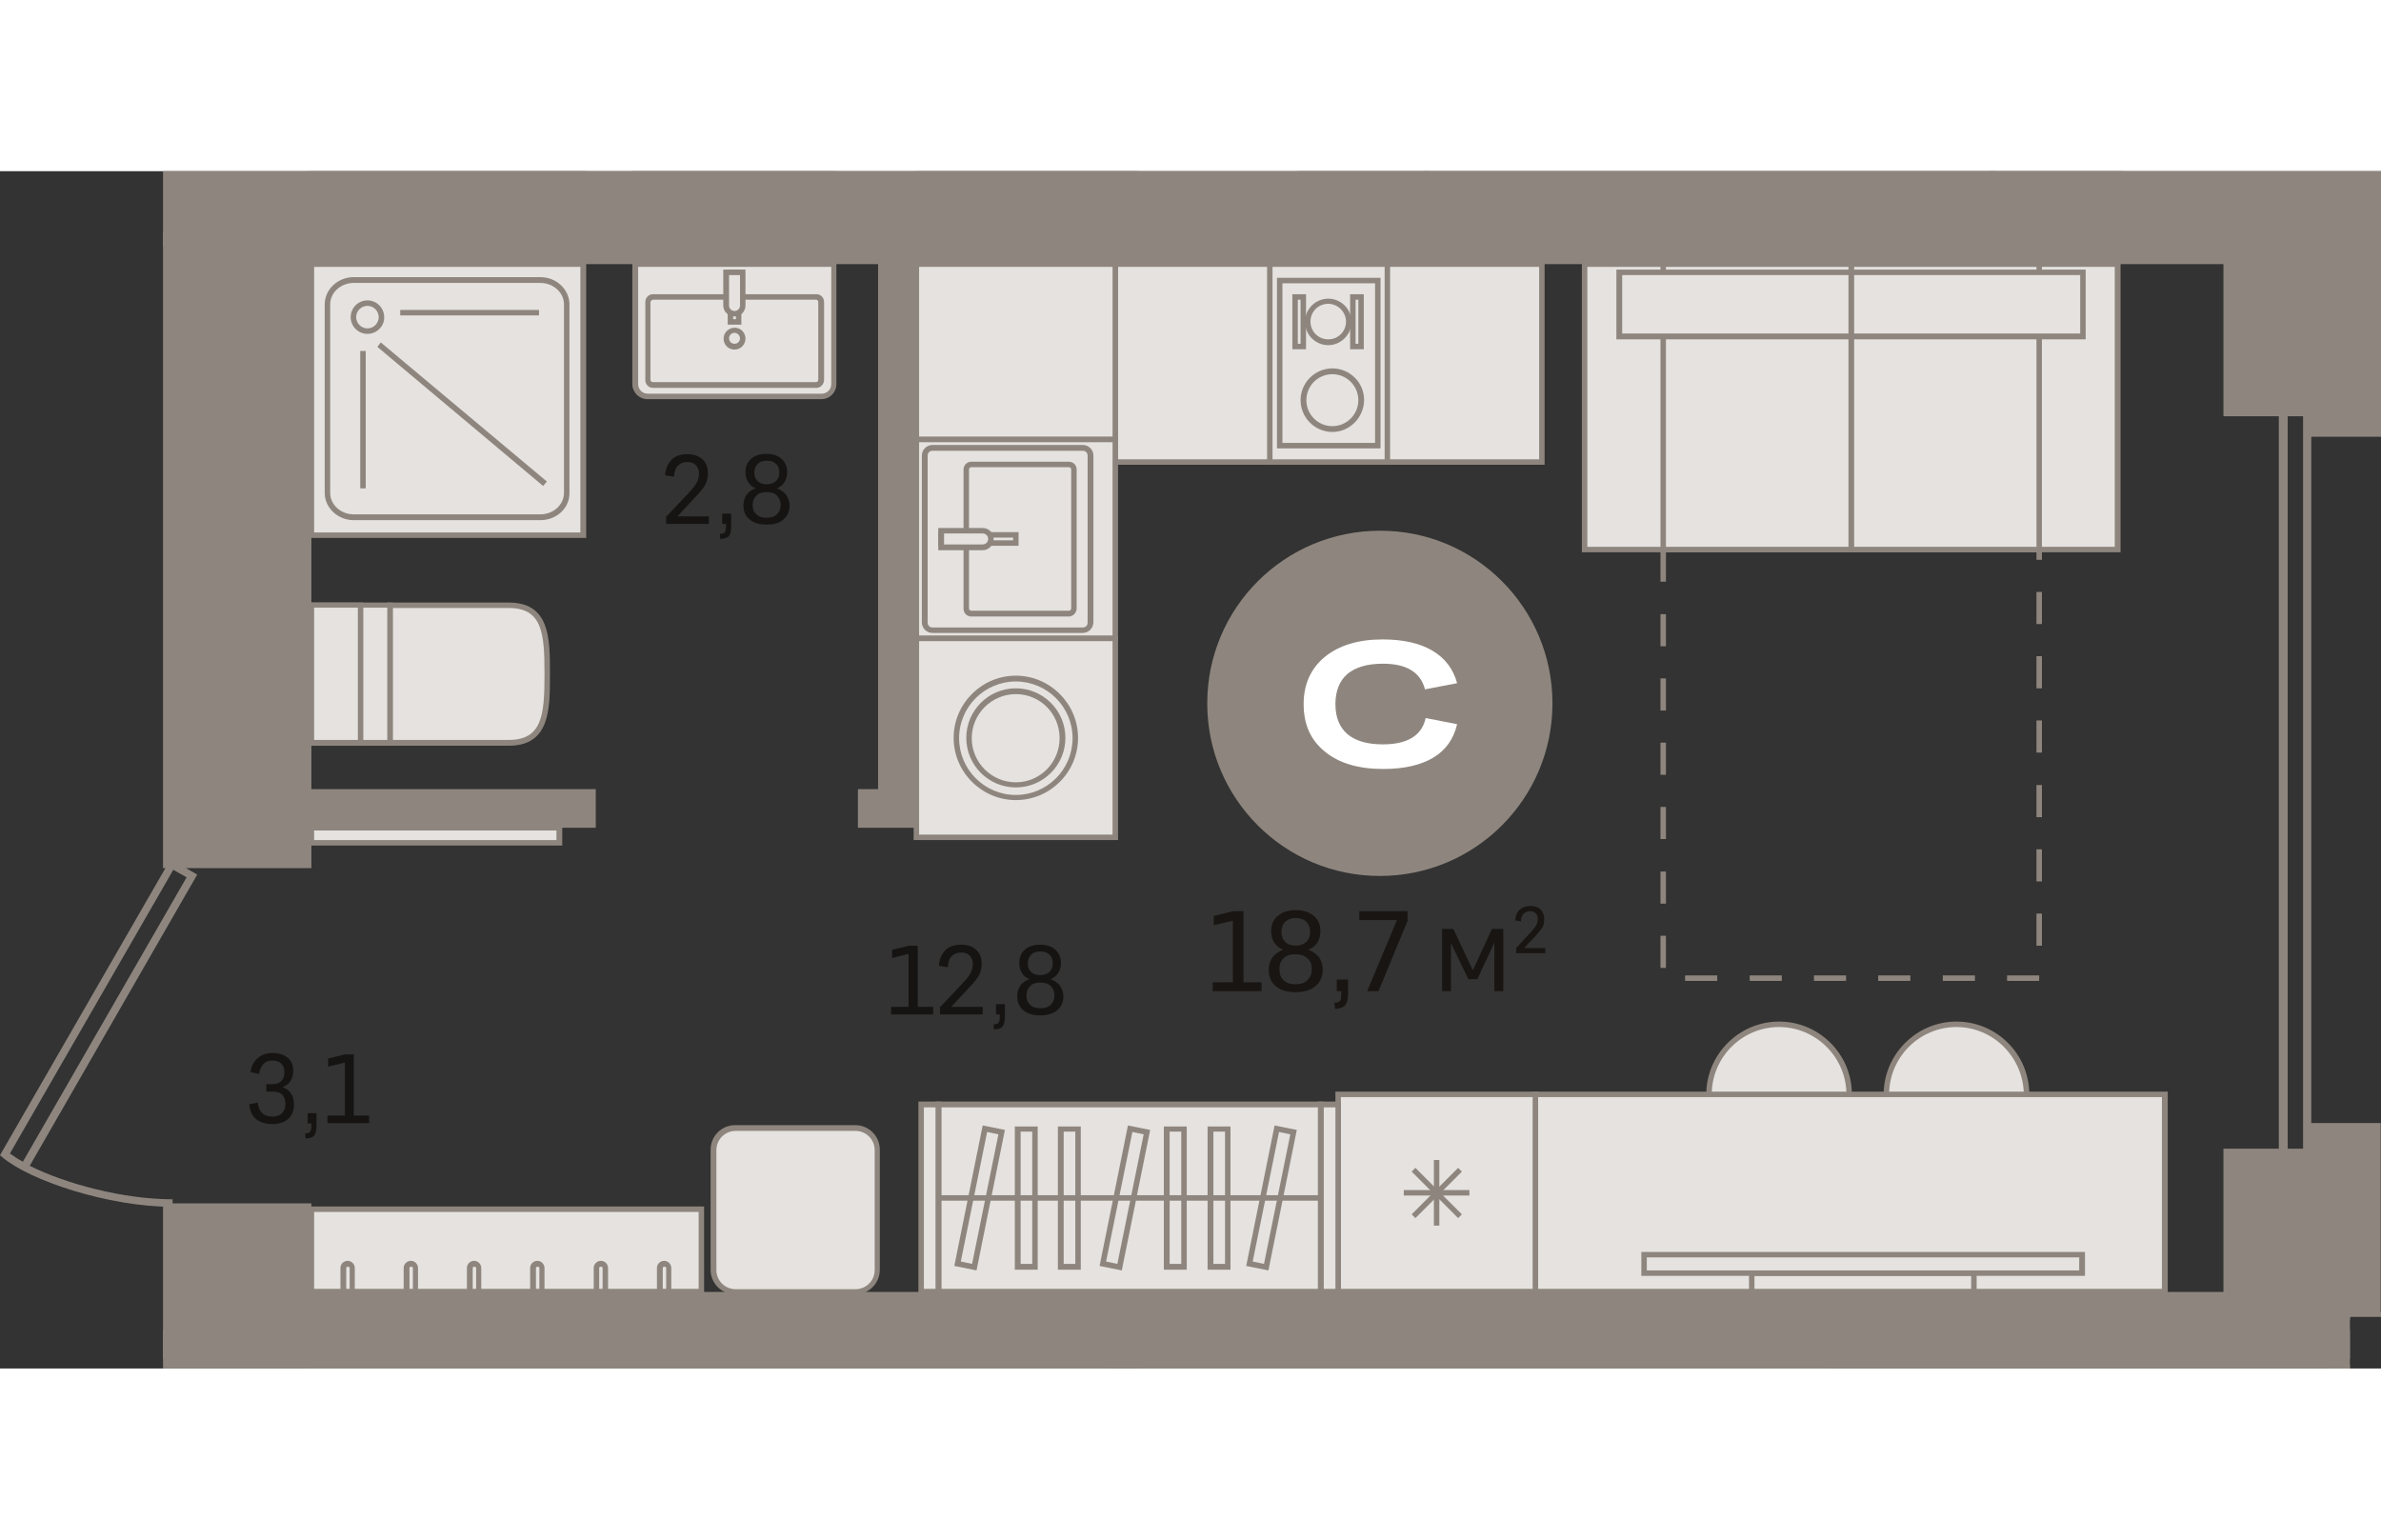 <?xml version="1.0" encoding="utf-8"?>
<!-- Generator: Adobe Illustrator 24.1.2, SVG Export Plug-In . SVG Version: 6.00 Build 0)  -->
<svg version="1.1" id="Слой_1" xmlns="http://www.w3.org/2000/svg" xmlns:xlink="http://www.w3.org/1999/xlink" x="0px" y="0px"
	 viewBox="0 0 696.6 350.3" style="enable-background:new 0 0 696.6 350.3;" xml:space="preserve" width="883" height="571">
<rect x="0" y="0" width="696.6" height="350.3" fill="#333333" stroke="none"/>
<g>
	<rect x="90.3" y="349.5" style="fill-rule:evenodd;clip-rule:evenodd;fill:#8E867E;" width="157.7" height="0.8"/>
	<path style="fill-rule:evenodd;clip-rule:evenodd;fill:#E5E2DF;" d="M520.5,290.6c-11.3,0-20.5-9.2-20.5-20.5
		c0-11.3,9.2-20.5,20.5-20.5c11.3,0,20.5,9.2,20.5,20.5C541,281.4,531.8,290.6,520.5,290.6z"/>
	<path style="fill-rule:evenodd;clip-rule:evenodd;fill:#8E867E;" d="M520.5,250.4c-10.8,0-19.7,8.8-19.7,19.7
		c0,10.8,8.8,19.7,19.7,19.7c10.8,0,19.7-8.8,19.7-19.7C540.2,259.3,531.3,250.4,520.5,250.4L520.5,250.4z M520.5,291.4
		c-11.7,0-21.3-9.6-21.3-21.3c0-11.7,9.6-21.3,21.3-21.3c11.7,0,21.3,9.5,21.3,21.3C541.8,281.8,532.2,291.4,520.5,291.4z"/>
	<path style="fill-rule:evenodd;clip-rule:evenodd;fill:#E5E2DF;" d="M572.3,290.6c-11.3,0-20.5-9.2-20.5-20.5
		c0-11.3,9.2-20.5,20.5-20.5c11.3,0,20.5,9.2,20.5,20.5C592.8,281.4,583.7,290.6,572.3,290.6z"/>
	<path style="fill-rule:evenodd;clip-rule:evenodd;fill:#8E867E;" d="M572.4,250.4c-10.8,0-19.7,8.8-19.7,19.7
		c0,10.8,8.8,19.7,19.7,19.7c10.8,0,19.7-8.8,19.7-19.7C592,259.3,583.2,250.4,572.4,250.4L572.4,250.4z M572.4,291.4
		c-11.7,0-21.3-9.6-21.3-21.3c0-11.7,9.6-21.3,21.3-21.3c11.7,0,21.3,9.5,21.3,21.3C593.6,281.8,584.1,291.4,572.4,291.4z"/>
	<rect x="449.2" y="270.1" style="fill-rule:evenodd;clip-rule:evenodd;fill:#E5E2DF;" width="184.1" height="57.7"/>
	<path style="fill-rule:evenodd;clip-rule:evenodd;fill:#8E867E;" d="M450,327h182.5v-56.1H450V327L450,327z M634.1,328.6H448.4
		v-59.3h185.8V328.6z"/>
	<rect x="512.5" y="322.4" style="fill-rule:evenodd;clip-rule:evenodd;fill:#E5E2DF;" width="65" height="5.4"/>
	<path style="fill-rule:evenodd;clip-rule:evenodd;fill:#8E867E;" d="M513.3,327h63.4v-3.8h-63.4V327L513.3,327z M578.3,328.6h-66.6
		v-7h66.6V328.6z"/>
	<rect x="481" y="317" style="fill-rule:evenodd;clip-rule:evenodd;fill:#E5E2DF;" width="128.1" height="5.4"/>
	<path style="fill-rule:evenodd;clip-rule:evenodd;fill:#8E867E;" d="M481.8,321.6h126.5v-3.8H481.8V321.6L481.8,321.6z
		 M609.9,323.2H480.2v-7h129.8V323.2z"/>
	<rect x="417.5" style="fill-rule:evenodd;clip-rule:evenodd;fill:#E5E2DF;" width="165.7" height="0"/>
	<rect x="416.7" style="fill-rule:evenodd;clip-rule:evenodd;fill:#8E867E;" width="167.3" height="0.8"/>
	<rect x="583.2" style="fill-rule:evenodd;clip-rule:evenodd;fill:#E5E2DF;" width="37.2" height="0"/>
	<rect x="582.3" y="0" style="fill-rule:evenodd;clip-rule:evenodd;fill:#8E867E;" width="38.8" height="0.8"/>
	<rect x="380.3" style="fill-rule:evenodd;clip-rule:evenodd;fill:#E5E2DF;" width="37.2" height="0"/>
	<rect x="379.5" y="0" style="fill-rule:evenodd;clip-rule:evenodd;fill:#8E867E;" width="38.8" height="0.8"/>
	<rect x="333.6" y="349.5" style="fill-rule:evenodd;clip-rule:evenodd;fill:#8E867E;" width="201.2" height="0.8"/>
	<path style="fill-rule:evenodd;clip-rule:evenodd;fill:#E5E2DF;" d="M250.2,280h-35.1c-3.5,0-6.4,2.9-6.4,6.4v35.1
		c0,3.5,2.9,6.4,6.4,6.4h35.1c3.5,0,6.4-2.9,6.4-6.4v-35.1C256.6,282.8,253.7,280,250.2,280z"/>
	<path style="fill-rule:evenodd;clip-rule:evenodd;fill:#8E867E;" d="M215.2,280.8c-3.1,0-5.6,2.5-5.6,5.6v35.1
		c0,3.1,2.5,5.6,5.6,5.6h35.1c3.1,0,5.6-2.5,5.6-5.6v-35.1c0-3.1-2.5-5.6-5.6-5.6H215.2L215.2,280.8z M250.2,328.6h-35.1
		c-4,0-7.2-3.2-7.2-7.2v-35.1c0-4,3.2-7.2,7.2-7.2h35.1c4,0,7.2,3.2,7.2,7.2v35.1C257.4,325.4,254.2,328.6,250.2,328.6z"/>
	<rect x="326.3" y="27.2" style="fill-rule:evenodd;clip-rule:evenodd;fill:#E5E2DF;" width="124.8" height="57.9"/>
	<path style="fill-rule:evenodd;clip-rule:evenodd;fill:#8E867E;" d="M327.1,84.3h123.2V28H327.1V84.3L327.1,84.3z M451.9,85.9
		H325.5V26.4h126.4V85.9z"/>
	<rect x="91.1" y="192.1" style="fill-rule:evenodd;clip-rule:evenodd;fill:#E5E2DF;" width="72.5" height="4.4"/>
	<path style="fill-rule:evenodd;clip-rule:evenodd;fill:#8E867E;" d="M91.9,195.7h70.9v-2.8H91.9V195.7L91.9,195.7z M164.4,197.3
		H90.3v-6h74.2V197.3z"/>
	<rect x="371.5" y="27.2" style="fill-rule:evenodd;clip-rule:evenodd;fill:#E5E2DF;" width="34.4" height="57.9"/>
	<path style="fill-rule:evenodd;clip-rule:evenodd;fill:#8E867E;" d="M372.3,84.3h32.8V28h-32.8V84.3L372.3,84.3z M406.7,85.9h-36
		V26.4h36V85.9z"/>
	<rect x="374.4" y="32" style="fill-rule:evenodd;clip-rule:evenodd;fill:#E5E2DF;" width="28.7" height="48.3"/>
	<path style="fill-rule:evenodd;clip-rule:evenodd;fill:#8E867E;" d="M375.2,79.5h27.1V32.8h-27.1V79.5L375.2,79.5z M403.9,81.1
		h-30.3V31.2h30.3V81.1z"/>
	<path style="fill-rule:evenodd;clip-rule:evenodd;fill:#E5E2DF;" d="M398.2,67c0-4.7-3.8-8.4-8.4-8.4c-4.7,0-8.5,3.8-8.5,8.4
		c0,4.7,3.8,8.5,8.5,8.5C394.4,75.4,398.2,71.7,398.2,67z"/>
	<path style="fill-rule:evenodd;clip-rule:evenodd;fill:#8E867E;" d="M389.8,59.4c-4.2,0-7.6,3.4-7.6,7.6c0,4.2,3.4,7.6,7.6,7.6
		c4.2,0,7.6-3.4,7.6-7.6C397.4,62.8,394,59.4,389.8,59.4L389.8,59.4z M389.8,76.3c-5.1,0-9.3-4.2-9.3-9.3c0-5.1,4.2-9.3,9.3-9.3
		c5.1,0,9.3,4.1,9.3,9.3C399,72.1,394.9,76.3,389.8,76.3z"/>
	<path style="fill-rule:evenodd;clip-rule:evenodd;fill:#E5E2DF;" d="M394.6,44.1c0-3.3-2.7-6-6-6c-3.3,0-6,2.7-6,6c0,3.3,2.7,6,6,6
		C391.9,50.1,394.6,47.4,394.6,44.1z"/>
	<path style="fill-rule:evenodd;clip-rule:evenodd;fill:#8E867E;" d="M388.6,38.8c-2.9,0-5.2,2.3-5.2,5.2c0,2.9,2.3,5.2,5.2,5.2
		c2.9,0,5.2-2.3,5.2-5.2C393.8,41.2,391.4,38.8,388.6,38.8L388.6,38.8z M388.6,50.9c-3.8,0-6.8-3.1-6.8-6.8c0-3.8,3.1-6.8,6.8-6.8
		c3.8,0,6.8,3.1,6.8,6.8C395.4,47.8,392.3,50.9,388.6,50.9z"/>
	<rect x="378.9" y="36.8" style="fill-rule:evenodd;clip-rule:evenodd;fill:#E5E2DF;" width="2.4" height="14.5"/>
	<path style="fill-rule:evenodd;clip-rule:evenodd;fill:#8E867E;" d="M379.7,50.5h0.8V37.6h-0.8V50.5L379.7,50.5z M382.1,52.1h-4V36
		h4V52.1z"/>
	<rect x="395.8" y="36.8" style="fill-rule:evenodd;clip-rule:evenodd;fill:#E5E2DF;" width="2.4" height="14.5"/>
	<path style="fill-rule:evenodd;clip-rule:evenodd;fill:#8E867E;" d="M396.6,50.5h0.8V37.6h-0.8V50.5L396.6,50.5z M399,52.1h-4V36h4
		V52.1z"/>
	<rect x="268.1" y="27.2" style="fill-rule:evenodd;clip-rule:evenodd;fill:#E5E2DF;" width="58.2" height="51.4"/>
	<path style="fill-rule:evenodd;clip-rule:evenodd;fill:#8E867E;" d="M268.9,77.7h56.6V28h-56.6V77.7L268.9,77.7z M327.1,79.3h-59.8
		v-53h59.8V79.3z"/>
	<rect x="268.1" y="78.5" style="fill-rule:evenodd;clip-rule:evenodd;fill:#E5E2DF;" width="58.2" height="58.2"/>
	<path style="fill-rule:evenodd;clip-rule:evenodd;fill:#8E867E;" d="M268.9,135.9h56.6V79.3h-56.6V135.9L268.9,135.9z M327.1,137.5
		h-59.8V77.7h59.8V137.5z"/>
	<path style="fill-rule:evenodd;clip-rule:evenodd;fill:#E5E2DF;" d="M319,132.1V83.2c0-1.2-1-2.2-2.2-2.2h-44c-1.2,0-2.2,1-2.2,2.2
		v48.9c0,1.2,1,2.2,2.2,2.2h44C318,134.3,319,133.3,319,132.1z"/>
	<path style="fill-rule:evenodd;clip-rule:evenodd;fill:#8E867E;" d="M272.8,81.8c-0.8,0-1.4,0.6-1.4,1.4v48.9
		c0,0.8,0.6,1.4,1.4,1.4h44c0.8,0,1.4-0.6,1.4-1.4V83.2c0-0.8-0.6-1.4-1.4-1.4H272.8L272.8,81.8z M316.8,135.1h-44
		c-1.7,0-3.1-1.4-3.1-3.1V83.2c0-1.7,1.4-3.1,3.1-3.1h44c1.7,0,3.1,1.4,3.1,3.1v48.9C319.8,133.7,318.5,135.1,316.8,135.1z"/>
	<path style="fill-rule:evenodd;clip-rule:evenodd;fill:#E5E2DF;" d="M282.6,127.9V87.3c0-0.8,0.7-1.5,1.5-1.5h28.5
		c0.8,0,1.5,0.7,1.5,1.5v40.6c0,0.8-0.7,1.5-1.5,1.5h-28.5C283.3,129.4,282.6,128.8,282.6,127.9z"/>
	<path style="fill-rule:evenodd;clip-rule:evenodd;fill:#8E867E;" d="M284.2,86.6c-0.4,0-0.7,0.3-0.7,0.7v40.6
		c0,0.4,0.3,0.7,0.7,0.7h28.5c0.4,0,0.7-0.3,0.7-0.7V87.3c0-0.4-0.3-0.7-0.7-0.7H284.2L284.2,86.6z M312.7,130.3h-28.5
		c-1.3,0-2.3-1-2.3-2.3V87.3c0-1.3,1-2.3,2.3-2.3h28.5c1.3,0,2.3,1,2.3,2.3v40.6C315,129.2,313.9,130.3,312.7,130.3z"/>
	<rect x="275.4" y="106.4" style="fill-rule:evenodd;clip-rule:evenodd;fill:#E5E2DF;" width="21.8" height="2.4"/>
	<path style="fill-rule:evenodd;clip-rule:evenodd;fill:#8E867E;" d="M276.2,108h20.2v-0.8h-20.2V108L276.2,108z M298,109.6h-23.5
		v-4H298V109.6z"/>
	<path style="fill-rule:evenodd;clip-rule:evenodd;fill:#E5E2DF;" d="M289.9,107.6L289.9,107.6c0-1.4-1.1-2.5-2.4-2.5h-12.2v4.8
		h12.2C288.8,110,289.9,109,289.9,107.6z"/>
	<path style="fill-rule:evenodd;clip-rule:evenodd;fill:#8E867E;" d="M276.2,109.2h11.3c0.9,0,1.6-0.7,1.6-1.6v0
		c0-0.9-0.7-1.6-1.6-1.6h-11.3V109.2L276.2,109.2z M287.5,110.9h-13v-6.5h13c1.8,0,3.2,1.4,3.2,3.2v0
		C290.7,109.4,289.3,110.9,287.5,110.9z"/>
	<rect x="391.5" y="270.1" style="fill-rule:evenodd;clip-rule:evenodd;fill:#E5E2DF;" width="57.7" height="57.7"/>
	<path style="fill-rule:evenodd;clip-rule:evenodd;fill:#8E867E;" d="M392.3,327h56.1v-56.1h-56.1V327L392.3,327z M450,328.6h-59.3
		v-59.3H450V328.6z"/>
	<rect x="410.7" y="298.1" style="fill-rule:evenodd;clip-rule:evenodd;fill:#8E867E;" width="19.2" height="1.6"/>
	<rect x="419.5" y="289.3" style="fill-rule:evenodd;clip-rule:evenodd;fill:#8E867E;" width="1.6" height="19.2"/>
	<polygon style="fill-rule:evenodd;clip-rule:evenodd;fill:#8E867E;" points="414.1,306.3 413,305.2 426.6,291.6 427.7,292.7 	"/>
	<polygon style="fill-rule:evenodd;clip-rule:evenodd;fill:#8E867E;" points="426.6,306.3 413,292.7 414.1,291.6 427.7,305.2 	"/>
	<rect x="541.6" y="27.2" style="fill-rule:evenodd;clip-rule:evenodd;fill:#E5E2DF;" width="78" height="83.6"/>
	<path style="fill-rule:evenodd;clip-rule:evenodd;fill:#8E867E;" d="M542.4,109.9h76.3V28h-76.3V109.9L542.4,109.9z M620.4,111.5
		h-79.6V26.4h79.6V111.5z"/>
	<rect x="463.6" y="27.2" style="fill-rule:evenodd;clip-rule:evenodd;fill:#E5E2DF;" width="78" height="83.6"/>
	<path style="fill-rule:evenodd;clip-rule:evenodd;fill:#8E867E;" d="M464.4,109.9h76.3V28h-76.3V109.9L464.4,109.9z M542.4,111.5
		h-79.6V26.4h79.6V111.5z"/>
	<rect x="541.6" y="27.2" style="fill-rule:evenodd;clip-rule:evenodd;fill:#E5E2DF;" width="55" height="83.6"/>
	<path style="fill-rule:evenodd;clip-rule:evenodd;fill:#8E867E;" d="M542.4,109.9h53.4V28h-53.4V109.9L542.4,109.9z M597.4,111.5
		h-56.6V26.4h56.6V111.5z"/>
	<rect x="486.6" y="27.2" style="fill-rule:evenodd;clip-rule:evenodd;fill:#E5E2DF;" width="55" height="83.6"/>
	<path style="fill-rule:evenodd;clip-rule:evenodd;fill:#8E867E;" d="M487.4,109.9h53.4V28h-53.4V109.9L487.4,109.9z M542.4,111.5
		h-56.6V26.4h56.6V111.5z"/>
	<rect x="541.6" y="29.6" style="fill-rule:evenodd;clip-rule:evenodd;fill:#E5E2DF;" width="67.8" height="18.8"/>
	<path style="fill-rule:evenodd;clip-rule:evenodd;fill:#8E867E;" d="M542.4,47.5h66.2V30.4h-66.2V47.5L542.4,47.5z M610.2,49.2
		h-69.5V28.8h69.5V49.2z"/>
	<rect x="473.7" y="29.6" style="fill-rule:evenodd;clip-rule:evenodd;fill:#E5E2DF;" width="67.8" height="18.8"/>
	<path style="fill-rule:evenodd;clip-rule:evenodd;fill:#8E867E;" d="M474.6,47.5h66.2V30.4h-66.2V47.5L474.6,47.5z M542.4,49.2
		h-69.5V28.8h69.5V49.2z"/>
	<path style="fill-rule:evenodd;clip-rule:evenodd;fill:#8E867E;" d="M597.4,113.7h-1.6v-2.9h1.6V113.7L597.4,113.7z M487.4,120.1
		h-1.6v-9.4h1.6V120.1L487.4,120.1z M597.4,132.5h-1.6v-9.4h1.6V132.5L597.4,132.5z M487.4,139h-1.6v-9.4h1.6V139L487.4,139z
		 M597.4,151.3h-1.6v-9.4h1.6V151.3L597.4,151.3z M487.4,157.8h-1.6v-9.4h1.6V157.8L487.4,157.8z M597.4,170.1h-1.6v-9.4h1.6V170.1
		L597.4,170.1z M487.4,176.6h-1.6v-9.4h1.6V176.6L487.4,176.6z M597.4,189h-1.6v-9.4h1.6V189L597.4,189z M487.4,195.4h-1.6V186h1.6
		V195.4L487.4,195.4z M597.4,207.8h-1.6v-9.4h1.6V207.8L597.4,207.8z M487.4,214.3h-1.6v-9.4h1.6V214.3L487.4,214.3z M597.4,226.6
		h-1.6v-9.4h1.6V226.6L597.4,226.6z M487.4,233.1h-1.6v-9.4h1.6V233.1L487.4,233.1z M502.5,236.9H493v-1.6h9.4V236.9L502.5,236.9z
		 M521.3,236.9h-9.4v-1.6h9.4V236.9L521.3,236.9z M540.1,236.9h-9.4v-1.6h9.4V236.9L540.1,236.9z M558.9,236.9h-9.4v-1.6h9.4V236.9
		L558.9,236.9z M577.8,236.9h-9.4v-1.6h9.4V236.9L577.8,236.9z M596.6,236.9h-9.4v-1.6h9.4V236.9z"/>
	<rect x="246.3" y="349.5" style="fill-rule:evenodd;clip-rule:evenodd;fill:#8E867E;" width="77.7" height="0.8"/>
	<rect x="91.1" y="27.2" style="fill-rule:evenodd;clip-rule:evenodd;fill:#E5E2DF;" width="79.5" height="79.4"/>
	<path style="fill-rule:evenodd;clip-rule:evenodd;fill:#8E867E;" d="M91.9,105.7h77.9V28H91.9V105.7L91.9,105.7z M171.4,107.3H90.3
		v-81h81.2V107.3z"/>
	<path style="fill-rule:evenodd;clip-rule:evenodd;fill:#E5E2DF;" d="M103.5,31.9h54.6c4.3,0,7.7,3.2,7.7,7.1v55.1
		c0,3.9-3.5,7.1-7.7,7.1h-54.6c-4.3,0-7.7-3.2-7.7-7.1V39C95.8,35.1,99.3,31.9,103.5,31.9z"/>
	<path style="fill-rule:evenodd;clip-rule:evenodd;fill:#8E867E;" d="M103.5,32.7c-3.8,0-6.9,2.8-6.9,6.3v55.1
		c0,3.5,3.1,6.3,6.9,6.3h54.6c3.8,0,6.9-2.8,6.9-6.3V39c0-3.5-3.1-6.3-6.9-6.3H103.5L103.5,32.7z M158.1,102.1h-54.6
		c-4.7,0-8.5-3.6-8.5-8V39c0-4.4,3.8-8,8.5-8h54.6c4.7,0,8.5,3.6,8.5,8v55.1C166.7,98.5,162.9,102.1,158.1,102.1z"/>
	<path style="fill-rule:evenodd;clip-rule:evenodd;fill:#E5E2DF;" d="M111.6,42.7c0,2.3-1.8,4.1-4.1,4.1c-2.3,0-4.1-1.8-4.1-4.1
		c0-2.3,1.8-4.1,4.1-4.1C109.8,38.6,111.6,40.5,111.6,42.7z"/>
	<path style="fill-rule:evenodd;clip-rule:evenodd;fill:#8E867E;" d="M107.5,39.4c-1.8,0-3.3,1.5-3.3,3.3c0,1.8,1.5,3.3,3.3,3.3
		s3.3-1.5,3.3-3.3C110.8,40.9,109.3,39.4,107.5,39.4L107.5,39.4z M107.5,47.6c-2.7,0-4.9-2.2-4.9-4.9c0-2.7,2.2-4.9,4.9-4.9
		s4.9,2.2,4.9,4.9C112.5,45.4,110.2,47.6,107.5,47.6z"/>
	<rect x="105.4" y="52.6" style="fill-rule:evenodd;clip-rule:evenodd;fill:#8E867E;" width="1.6" height="40.2"/>
	<rect x="117.1" y="40.6" style="fill-rule:evenodd;clip-rule:evenodd;fill:#8E867E;" width="40.6" height="1.6"/>
	<polygon style="fill-rule:evenodd;clip-rule:evenodd;fill:#8E867E;" points="158.9,92.1 110.4,51.4 111.4,50.1 160,90.8 	"/>
	<rect x="91.1" style="fill-rule:evenodd;clip-rule:evenodd;fill:#E5E2DF;" width="79.5" height="0"/>
	<rect x="90.3" style="fill-rule:evenodd;clip-rule:evenodd;fill:#8E867E;" width="81.2" height="0.8"/>
	<rect x="91.1" y="303.7" style="fill-rule:evenodd;clip-rule:evenodd;fill:#E5E2DF;" width="114.1" height="24.1"/>
	<path style="fill-rule:evenodd;clip-rule:evenodd;fill:#8E867E;" d="M91.9,327h112.5v-22.5H91.9V327L91.9,327z M206,328.6H90.3
		v-25.7H206V328.6z"/>
	<path style="fill-rule:evenodd;clip-rule:evenodd;fill:#E5E2DF;" d="M177.1,327.8v-6.9c0-0.7-0.6-1.3-1.3-1.3
		c-0.7,0-1.3,0.6-1.3,1.3v6.9H177.1z"/>
	<path style="fill-rule:evenodd;clip-rule:evenodd;fill:#8E867E;" d="M175.3,327h1v-6.1c0-0.5-1-0.5-1,0V327L175.3,327z M178,328.6
		h-4.3v-7.7c0-1.2,1-2.1,2.1-2.1c1.2,0,2.1,1,2.1,2.1V328.6z"/>
	<path style="fill-rule:evenodd;clip-rule:evenodd;fill:#E5E2DF;" d="M195.7,327.8v-6.9c0-0.7-0.6-1.3-1.3-1.3
		c-0.7,0-1.3,0.6-1.3,1.3v6.9H195.7z"/>
	<path style="fill-rule:evenodd;clip-rule:evenodd;fill:#8E867E;" d="M193.9,327h1v-6.1c0-0.5-1-0.5-1,0V327L193.9,327z
		 M196.5,328.6h-4.3v-7.7c0-1.2,1-2.1,2.1-2.1c1.2,0,2.1,1,2.1,2.1V328.6z"/>
	<path style="fill-rule:evenodd;clip-rule:evenodd;fill:#E5E2DF;" d="M140.1,327.8v-6.9c0-0.7-0.6-1.3-1.3-1.3
		c-0.7,0-1.3,0.6-1.3,1.3v6.9H140.1z"/>
	<path style="fill-rule:evenodd;clip-rule:evenodd;fill:#8E867E;" d="M138.3,327h1v-6.1c0-0.5-1-0.5-1,0V327L138.3,327z
		 M140.9,328.6h-4.3v-7.7c0-1.2,1-2.1,2.1-2.1c1.2,0,2.1,1,2.1,2.1V328.6z"/>
	<path style="fill-rule:evenodd;clip-rule:evenodd;fill:#E5E2DF;" d="M158.6,327.8v-6.9c0-0.7-0.6-1.3-1.3-1.3
		c-0.7,0-1.3,0.6-1.3,1.3v6.9H158.6z"/>
	<path style="fill-rule:evenodd;clip-rule:evenodd;fill:#8E867E;" d="M156.8,327h1v-6.1c0-0.5-1-0.5-1,0V327L156.8,327z
		 M159.4,328.6h-4.3v-7.7c0-1.2,1-2.1,2.1-2.1c1.2,0,2.1,1,2.1,2.1V328.6z"/>
	<path style="fill-rule:evenodd;clip-rule:evenodd;fill:#E5E2DF;" d="M121.6,327.8v-6.9c0-0.7-0.6-1.3-1.3-1.3
		c-0.7,0-1.3,0.6-1.3,1.3v6.9H121.6z"/>
	<path style="fill-rule:evenodd;clip-rule:evenodd;fill:#8E867E;" d="M119.8,327h1v-6.1c0-0.5-1-0.5-1,0V327L119.8,327z
		 M122.4,328.6h-4.3v-7.7c0-1.2,1-2.1,2.1-2.1c1.2,0,2.1,1,2.1,2.1V328.6z"/>
	<path style="fill-rule:evenodd;clip-rule:evenodd;fill:#E5E2DF;" d="M103.1,327.8v-6.9c0-0.7-0.6-1.3-1.3-1.3
		c-0.7,0-1.3,0.6-1.3,1.3v6.9H103.1z"/>
	<path style="fill-rule:evenodd;clip-rule:evenodd;fill:#8E867E;" d="M101.3,327h1v-6.1c0-0.5-1-0.5-1,0V327L101.3,327z
		 M103.9,328.6h-4.3v-7.7c0-1.2,1-2.1,2.1-2.1c1.2,0,2.1,1,2.1,2.1V328.6z"/>
	<rect x="274.6" y="273" style="fill-rule:evenodd;clip-rule:evenodd;fill:#E5E2DF;" width="111.9" height="54.8"/>
	<path style="fill-rule:evenodd;clip-rule:evenodd;fill:#8E867E;" d="M275.4,327h110.2v-53.1H275.4V327L275.4,327z M387.3,328.6
		H273.7v-56.4h113.5V328.6z"/>
	<rect x="269.5" y="273" style="fill-rule:evenodd;clip-rule:evenodd;fill:#E5E2DF;" width="5" height="54.8"/>
	<path style="fill-rule:evenodd;clip-rule:evenodd;fill:#8E867E;" d="M270.3,327h3.4v-53.1h-3.4V327L270.3,327z M275.4,328.6h-6.7
		v-56.4h6.7V328.6z"/>
	<rect x="386.4" y="273" style="fill-rule:evenodd;clip-rule:evenodd;fill:#E5E2DF;" width="5" height="54.8"/>
	<path style="fill-rule:evenodd;clip-rule:evenodd;fill:#8E867E;" d="M387.3,327h3.4v-53.1h-3.4V327L387.3,327z M392.3,328.6h-6.7
		v-56.4h6.7V328.6z"/>
	<rect x="310.4" y="280.3" style="fill-rule:evenodd;clip-rule:evenodd;fill:#E5E2DF;" width="5" height="40.3"/>
	<path style="fill-rule:evenodd;clip-rule:evenodd;fill:#8E867E;" d="M311.2,319.7h3.4v-38.7h-3.4V319.7L311.2,319.7z M316.2,321.4
		h-6.7v-41.9h6.7V321.4z"/>
	<rect x="297.8" y="280.3" style="fill-rule:evenodd;clip-rule:evenodd;fill:#E5E2DF;" width="5" height="40.3"/>
	<path style="fill-rule:evenodd;clip-rule:evenodd;fill:#8E867E;" d="M298.6,319.7h3.4v-38.7h-3.4V319.7L298.6,319.7z M303.6,321.4
		h-6.7v-41.9h6.7V321.4z"/>
	<rect x="341.3" y="280.3" style="fill-rule:evenodd;clip-rule:evenodd;fill:#E5E2DF;" width="5" height="40.3"/>
	<path style="fill-rule:evenodd;clip-rule:evenodd;fill:#8E867E;" d="M342.2,319.7h3.4v-38.7h-3.4V319.7L342.2,319.7z M347.2,321.4
		h-6.7v-41.9h6.7V321.4z"/>
	<rect x="354.2" y="280.3" style="fill-rule:evenodd;clip-rule:evenodd;fill:#E5E2DF;" width="5" height="40.3"/>
	<path style="fill-rule:evenodd;clip-rule:evenodd;fill:#8E867E;" d="M355,319.7h3.4v-38.7H355V319.7L355,319.7z M360,321.4h-6.7
		v-41.9h6.7V321.4z"/>
	
		<rect x="308.9" y="297.9" transform="matrix(0.198 -0.98 0.98 0.198 -30.541 563.501)" style="fill-rule:evenodd;clip-rule:evenodd;fill:#E5E2DF;" width="40.3" height="5"/>
	<path style="fill-rule:evenodd;clip-rule:evenodd;fill:#8E867E;" d="M323.6,319l3.3,0.7l7.7-37.9l-3.3-0.7L323.6,319L323.6,319z
		 M328.2,321.6l-6.5-1.3l8.3-41.1l6.5,1.3L328.2,321.6z"/>
	
		<rect x="266.4" y="297.9" transform="matrix(0.198 -0.98 0.98 0.198 -64.633 521.831)" style="fill-rule:evenodd;clip-rule:evenodd;fill:#E5E2DF;" width="40.3" height="5"/>
	<path style="fill-rule:evenodd;clip-rule:evenodd;fill:#8E867E;" d="M281.1,319l3.3,0.7l7.7-37.9l-3.3-0.7L281.1,319L281.1,319z
		 M285.7,321.6l-6.5-1.3l8.3-41.1l6.5,1.3L285.7,321.6z"/>
	
		<rect x="351.9" y="297.9" transform="matrix(0.198 -0.98 0.98 0.198 3.884 605.574)" style="fill-rule:evenodd;clip-rule:evenodd;fill:#E5E2DF;" width="40.3" height="5"/>
	<path style="fill-rule:evenodd;clip-rule:evenodd;fill:#8E867E;" d="M366.5,319l3.3,0.7l7.7-37.9l-3.3-0.7L366.5,319L366.5,319z
		 M371.1,321.6l-6.5-1.3l8.3-41.1l6.5,1.3L371.1,321.6z"/>
	<rect x="274.6" y="299.6" style="fill-rule:evenodd;clip-rule:evenodd;fill:#8E867E;" width="111.9" height="1.6"/>
	<path style="fill-rule:evenodd;clip-rule:evenodd;fill:#E5E2DF;" d="M114.1,127v40.3h34.7c11,0,11.3-8.9,11.3-19.9v-0.4
		c0-11-0.3-19.9-11.3-19.9H114.1z"/>
	<path style="fill-rule:evenodd;clip-rule:evenodd;fill:#8E867E;" d="M114.9,166.4h33.9c9.8,0,10.5-7.2,10.5-19.1v-0.4
		c0-11.9-0.7-19.1-10.5-19.1h-33.9V166.4L114.9,166.4z M148.8,168.1h-35.6v-41.9h35.6c12.1,0,12.1,10.5,12.1,20.7v0.4
		C160.9,157.5,160.9,168.1,148.8,168.1z"/>
	<rect x="91.1" y="127" style="fill-rule:evenodd;clip-rule:evenodd;fill:#E5E2DF;" width="23" height="40.3"/>
	<path style="fill-rule:evenodd;clip-rule:evenodd;fill:#8E867E;" d="M91.9,166.4h21.4v-38.7H91.9V166.4L91.9,166.4z M114.9,168.1
		H90.3v-41.9h24.6V168.1z"/>
	<rect x="91.1" y="127" style="fill-rule:evenodd;clip-rule:evenodd;fill:#E5E2DF;" width="14.4" height="40.3"/>
	<path style="fill-rule:evenodd;clip-rule:evenodd;fill:#8E867E;" d="M91.9,166.4h12.8v-38.7H91.9V166.4L91.9,166.4z M106.3,168.1
		h-16v-41.9h16V168.1z"/>
	<path style="fill-rule:evenodd;clip-rule:evenodd;fill:#E5E2DF;" d="M240.3,65.9h-50.9c-2,0-3.6-1.6-3.6-3.6V27.2h58.1v35.1
		C243.9,64.3,242.3,65.9,240.3,65.9z"/>
	<path style="fill-rule:evenodd;clip-rule:evenodd;fill:#8E867E;" d="M186.7,28v34.3c0,1.5,1.2,2.8,2.8,2.8h50.9
		c1.5,0,2.8-1.2,2.8-2.8V28H186.7L186.7,28z M240.3,66.7h-50.9c-2.4,0-4.4-2-4.4-4.4V26.4h59.7v35.9
		C244.7,64.7,242.8,66.7,240.3,66.7z"/>
	<path style="fill-rule:evenodd;clip-rule:evenodd;fill:#E5E2DF;" d="M190.9,36.8h47.9c0.8,0,1.4,0.7,1.4,1.5V61
		c0,0.8-0.6,1.5-1.4,1.5h-47.9c-0.8,0-1.4-0.7-1.4-1.5V38.3C189.5,37.5,190.1,36.8,190.9,36.8z"/>
	<path style="fill-rule:evenodd;clip-rule:evenodd;fill:#8E867E;" d="M190.9,37.7c-0.3,0-0.6,0.3-0.6,0.7V61c0,0.4,0.3,0.7,0.6,0.7
		h47.9c0.3,0,0.6-0.3,0.6-0.7V38.3c0-0.4-0.3-0.7-0.6-0.7H190.9L190.9,37.7z M238.9,63.4h-47.9c-1.2,0-2.2-1-2.2-2.3V38.3
		c0-1.3,1-2.3,2.2-2.3h47.9c1.2,0,2.2,1,2.2,2.3V61C241.1,62.3,240.1,63.4,238.9,63.4z"/>
	<rect x="213.7" y="29.6" style="fill-rule:evenodd;clip-rule:evenodd;fill:#E5E2DF;" width="2.4" height="14.5"/>
	<path style="fill-rule:evenodd;clip-rule:evenodd;fill:#8E867E;" d="M214.5,43.3h0.8V30.4h-0.8V43.3L214.5,43.3z M216.9,44.9h-4
		V28.8h4V44.9z"/>
	<path style="fill-rule:evenodd;clip-rule:evenodd;fill:#E5E2DF;" d="M214.9,41.7L214.9,41.7c1.4,0,2.4-1.1,2.4-2.4v-9.7h-4.8v9.7
		C212.5,40.6,213.5,41.7,214.9,41.7z"/>
	<path style="fill-rule:evenodd;clip-rule:evenodd;fill:#8E867E;" d="M213.3,30.4v8.9c0,0.9,0.7,1.6,1.6,1.6h0
		c0.9,0,1.6-0.7,1.6-1.6v-8.9H213.3L213.3,30.4z M214.9,42.5L214.9,42.5c-1.8,0-3.3-1.4-3.3-3.2V28.8h6.5v10.5
		C218.1,41.1,216.7,42.5,214.9,42.5z"/>
	<path style="fill-rule:evenodd;clip-rule:evenodd;fill:#E5E2DF;" d="M217.3,48.9c0,1.3-1.1,2.4-2.4,2.4c-1.3,0-2.4-1.1-2.4-2.4
		c0-1.3,1.1-2.4,2.4-2.4C216.2,46.5,217.3,47.6,217.3,48.9z"/>
	<path style="fill-rule:evenodd;clip-rule:evenodd;fill:#8E867E;" d="M214.9,47.3c-0.9,0-1.6,0.7-1.6,1.6c0,0.9,0.7,1.6,1.6,1.6
		c0.9,0,1.6-0.7,1.6-1.6C216.5,48.1,215.8,47.3,214.9,47.3L214.9,47.3z M214.9,52.2c-1.8,0-3.2-1.4-3.2-3.2c0-1.8,1.5-3.2,3.2-3.2
		c1.8,0,3.2,1.4,3.2,3.2C218.1,50.7,216.7,52.2,214.9,52.2z"/>
	<rect x="185.8" style="fill-rule:evenodd;clip-rule:evenodd;fill:#E5E2DF;" width="58.1" height="0"/>
	<rect x="185" style="fill-rule:evenodd;clip-rule:evenodd;fill:#8E867E;" width="59.7" height="0.8"/>
	<rect x="268.1" y="136.7" style="fill-rule:evenodd;clip-rule:evenodd;fill:#E5E2DF;" width="58.2" height="58.2"/>
	<path style="fill-rule:evenodd;clip-rule:evenodd;fill:#8E867E;" d="M268.9,194.1h56.6v-56.6h-56.6V194.1L268.9,194.1z
		 M327.1,195.7h-59.8v-59.8h59.8V195.7z"/>
	<path style="fill-rule:evenodd;clip-rule:evenodd;fill:#E5E2DF;" d="M279.8,165.8c0-9.6,7.8-17.4,17.4-17.4
		c9.6,0,17.4,7.8,17.4,17.4c0,9.6-7.8,17.4-17.4,17.4C287.6,183.2,279.8,175.4,279.8,165.8z"/>
	<path style="fill-rule:evenodd;clip-rule:evenodd;fill:#8E867E;" d="M297.2,149.3c-9.1,0-16.6,7.4-16.6,16.6
		c0,9.1,7.4,16.6,16.6,16.6c9.1,0,16.6-7.4,16.6-16.6C313.8,156.7,306.3,149.3,297.2,149.3L297.2,149.3z M297.2,184
		c-10,0-18.2-8.2-18.2-18.2c0-10,8.2-18.2,18.2-18.2c10,0,18.2,8.2,18.2,18.2C315.4,175.9,307.2,184,297.2,184z"/>
	<path style="fill-rule:evenodd;clip-rule:evenodd;fill:#E5E2DF;" d="M283.5,165.8c0-7.5,6.1-13.7,13.7-13.7
		c7.5,0,13.7,6.1,13.7,13.7c0,7.5-6.1,13.7-13.7,13.7C289.7,179.5,283.5,173.4,283.5,165.8z"/>
	<path style="fill-rule:evenodd;clip-rule:evenodd;fill:#8E867E;" d="M297.2,153c-7.1,0-12.9,5.8-12.9,12.9
		c0,7.1,5.8,12.9,12.9,12.9c7.1,0,12.8-5.8,12.8-12.9C310,158.7,304.3,153,297.2,153L297.2,153z M297.2,180.3
		c-8,0-14.5-6.5-14.5-14.5c0-8,6.5-14.5,14.5-14.5c8,0,14.5,6.5,14.5,14.5C311.7,173.8,305.2,180.3,297.2,180.3z"/>
	<rect x="687.3" y="349.9" style="fill-rule:evenodd;clip-rule:evenodd;fill:#E84915;" width="0.2" height="0.4"/>
	<path style="fill-rule:evenodd;clip-rule:evenodd;fill:#8E867E;" d="M669.3,292.6h4.5V59.5h-4.5V292.6L669.3,292.6z M675,295.1h-7
		c-0.7,0-1.3-0.6-1.3-1.3V58.2c0-0.7,0.6-1.3,1.3-1.3h7c0.7,0,1.2,0.6,1.2,1.3v235.6C676.3,294.5,675.7,295.1,675,295.1z"/>
	<polygon style="fill-rule:evenodd;clip-rule:evenodd;fill:#8E867E;" points="687.5,336.1 683.3,336.1 683.3,349.2 687.5,349.2 
		687.5,350.3 681,350.3 681,333.8 696.6,333.8 696.6,335.2 687.5,335.2 	"/>
	<path style="fill-rule:evenodd;clip-rule:evenodd;fill:#8E867E;" d="M2.9,287.4c1.1,0.8,2.3,1.6,3.8,2.4l47.9-83.2l-3.9-2.2
		L2.9,287.4L2.9,287.4z M50.5,303c-18.8,0-41.8-7.7-49.8-14.5L0,287.9l49.9-86.6l7.8,4.5l-49,85.2c10.3,5.2,27.3,9.8,41.8,9.8
		L50.5,303z"/>
	<rect x="268.1" y="0" style="fill-rule:evenodd;clip-rule:evenodd;fill:#8E867E;" width="64.7" height="0.7"/>
	<path style="fill-rule:evenodd;clip-rule:evenodd;fill:#161413;" d="M304.4,244.9c1.3,0,2.3-0.3,3-1c0.7-0.7,1.1-1.6,1.1-2.7
		c0-1.2-0.4-2.1-1.1-2.8c-0.7-0.7-1.7-1-3-1s-2.3,0.3-3,1c-0.7,0.7-1.1,1.6-1.1,2.8c0,1.2,0.4,2.1,1.1,2.7
		C302.1,244.6,303.1,244.9,304.4,244.9L304.4,244.9z M308,231.8c0-1.1-0.3-2-1-2.6c-0.6-0.6-1.5-0.9-2.7-0.9c-1.1,0-2,0.3-2.6,0.9
		c-0.6,0.6-1,1.5-1,2.6c0,1.1,0.3,1.9,1,2.5c0.6,0.6,1.5,0.9,2.6,0.9c1.1,0,2-0.3,2.7-0.9C307.7,233.7,308,232.9,308,231.8
		L308,231.8z M304.4,247c-2.2,0-3.8-0.5-5-1.5c-1.2-1-1.8-2.4-1.8-4.1c0-1.2,0.3-2.2,0.9-3.1c0.6-0.9,1.5-1.5,2.7-1.9
		c-1-0.4-1.7-1-2.2-1.8c-0.5-0.8-0.8-1.8-0.8-2.9c0-1.6,0.5-2.9,1.6-3.9c1.1-1,2.6-1.5,4.5-1.5c1.9,0,3.4,0.5,4.5,1.5
		c1.1,1,1.6,2.3,1.6,3.9c0,1.1-0.3,2.1-0.8,2.9c-0.5,0.8-1.3,1.4-2.2,1.8c1.1,0.4,2,1,2.7,1.9c0.6,0.9,1,1.9,1,3.1
		c0,1.7-0.6,3.1-1.8,4.1C308.2,246.4,306.5,247,304.4,247L304.4,247z M291.2,243.7h2.8v3.7c0,1.4-0.3,2.4-0.7,2.9
		c-0.5,0.5-1.3,0.8-2.5,0.8l-0.1-1.5c0.7,0,1.1-0.1,1.4-0.4c0.2-0.3,0.4-0.8,0.4-1.6v-0.9h-1.1V243.7L291.2,243.7z M275.2,244.4
		l6.6-7c1.1-1.1,1.8-2.1,2.2-2.9c0.4-0.8,0.6-1.7,0.6-2.5c0-1.1-0.3-1.9-0.9-2.5c-0.6-0.6-1.4-0.9-2.5-0.9c-1.2,0-2.1,0.4-2.8,1.1
		c-0.7,0.7-1,1.8-1.1,3.2l-2.6-0.4c0.1-2,0.8-3.5,1.9-4.6c1.1-1.1,2.7-1.6,4.6-1.6c1.9,0,3.3,0.5,4.4,1.5c1.1,1,1.6,2.3,1.6,4.1
		c0,0.8-0.1,1.6-0.4,2.4c-0.2,0.7-0.6,1.5-1.2,2.2c-0.6,0.8-1.3,1.6-2.3,2.6l-5,5.4h9.2v2.2h-12.5V244.4L275.2,244.4z M260.7,246.7
		v-2.2h5.1V229l-4.8,1.2v-2.4l5-1.2h2.5v17.9h4.5v2.2H260.7z"/>
	<path style="fill-rule:evenodd;clip-rule:evenodd;fill:#161413;" d="M95.8,278.5v-2.2h5.1v-15.5L96,262v-2.4l5-1.2h2.5v17.9h4.5
		v2.2H95.8L95.8,278.5z M89.8,275.6h2.8v3.7c0,1.4-0.3,2.4-0.7,2.9c-0.5,0.5-1.3,0.8-2.5,0.8l-0.1-1.5c0.7,0,1.1-0.1,1.4-0.4
		c0.2-0.3,0.4-0.8,0.4-1.6v-0.9h-1.1V275.6L89.8,275.6z M86,273.1c0,1.8-0.6,3.2-1.7,4.2c-1.2,1-2.7,1.5-4.6,1.5
		c-1.9,0-3.5-0.5-4.7-1.4c-1.2-0.9-1.9-2.4-2.1-4.4l2.5-0.5c0.3,2.7,1.7,4.1,4.3,4.1c1.2,0,2.1-0.3,2.8-1c0.7-0.7,1-1.6,1-2.7
		c0-1.1-0.3-2-0.9-2.7c-0.6-0.6-1.5-0.9-2.7-0.9h-2v-2.2h2c1,0,1.8-0.3,2.4-0.9c0.6-0.6,0.9-1.5,0.9-2.6c0-1.1-0.3-1.9-0.9-2.5
		c-0.6-0.6-1.5-0.9-2.6-0.9c-1.1,0-1.9,0.3-2.6,1c-0.7,0.7-1.1,1.6-1.3,2.9l-2.5-0.5c0.2-1.8,0.9-3.1,2.1-4.1c1.1-1,2.6-1.5,4.4-1.5
		c1.8,0,3.3,0.5,4.4,1.4c1.1,0.9,1.6,2.2,1.6,3.8c0,1.2-0.3,2.2-0.8,3c-0.5,0.8-1.3,1.4-2.3,1.8C84.9,268.8,86,270.5,86,273.1z"/>
	<path style="fill-rule:evenodd;clip-rule:evenodd;fill:#161413;" d="M224.3,101.4c1.3,0,2.3-0.3,3-1c0.7-0.7,1.1-1.6,1.1-2.7
		c0-1.2-0.4-2.1-1.1-2.8c-0.7-0.7-1.7-1-3-1s-2.3,0.3-3,1c-0.7,0.7-1.1,1.6-1.1,2.8c0,1.2,0.4,2.1,1.1,2.7
		C222,101.1,223,101.4,224.3,101.4L224.3,101.4z M228,88.2c0-1.1-0.3-2-1-2.6c-0.6-0.6-1.5-0.9-2.7-0.9c-1.1,0-2,0.3-2.6,0.9
		c-0.6,0.6-1,1.5-1,2.6c0,1.1,0.3,1.9,1,2.5c0.6,0.6,1.5,0.9,2.6,0.9c1.1,0,2-0.3,2.7-0.9C227.6,90.2,228,89.3,228,88.2L228,88.2z
		 M224.3,103.4c-2.2,0-3.8-0.5-5-1.5c-1.2-1-1.8-2.4-1.8-4.1c0-1.2,0.3-2.2,0.9-3.1c0.6-0.9,1.5-1.5,2.7-1.9c-1-0.4-1.7-1-2.2-1.8
		c-0.5-0.8-0.8-1.8-0.8-2.9c0-1.6,0.5-2.9,1.6-3.9c1.1-1,2.6-1.5,4.5-1.5c1.9,0,3.4,0.5,4.5,1.5c1.1,1,1.6,2.3,1.6,3.9
		c0,1.1-0.3,2.1-0.8,2.9c-0.5,0.8-1.3,1.4-2.2,1.8c1.1,0.4,2,1,2.7,1.9c0.6,0.9,1,1.9,1,3.1c0,1.7-0.6,3.1-1.8,4.1
		C228.2,102.9,226.5,103.4,224.3,103.4L224.3,103.4z M211.1,100.2h2.8v3.7c0,1.4-0.2,2.4-0.7,2.9c-0.5,0.5-1.3,0.8-2.5,0.8l-0.1-1.5
		c0.7,0,1.1-0.1,1.4-0.4c0.2-0.3,0.4-0.8,0.4-1.6v-0.9h-1.1V100.2L211.1,100.2z M195.1,100.9l6.6-7c1.1-1.2,1.8-2.1,2.2-2.9
		c0.4-0.8,0.6-1.7,0.6-2.5c0-1.1-0.3-1.9-0.9-2.5c-0.6-0.6-1.4-0.9-2.5-0.9c-1.2,0-2.1,0.4-2.8,1.1c-0.7,0.7-1,1.8-1.1,3.2l-2.6-0.4
		c0.1-2,0.8-3.5,1.9-4.6c1.1-1.1,2.7-1.6,4.6-1.6c1.9,0,3.3,0.5,4.4,1.5c1.1,1,1.6,2.3,1.6,4.1c0,0.8-0.1,1.6-0.4,2.4
		c-0.2,0.7-0.6,1.5-1.2,2.2c-0.6,0.8-1.3,1.6-2.3,2.6l-5,5.4h9.2v2.2h-12.5V100.9z"/>
	<path style="fill-rule:evenodd;clip-rule:evenodd;fill:#8E867E;" d="M454.2,155.7c0,27.9-22.6,50.5-50.5,50.5
		c-27.9,0-50.5-22.6-50.5-50.5c0-27.9,22.6-50.5,50.5-50.5C431.6,105.1,454.2,127.8,454.2,155.7z"/>
	<path style="fill-rule:evenodd;clip-rule:evenodd;fill:#FFFFFF;" d="M381.4,155.9c0-5.8,2.1-10.4,6.2-13.8
		c4.2-3.4,9.8-5.1,16.9-5.1c6,0,10.9,1.1,14.6,3.3c3.7,2.2,6.1,5.4,7.2,9.5l-9.4,1.8c-1.3-5-5.4-7.5-12.3-7.5c-4.5,0-8,1-10.4,3
		c-2.3,2-3.5,5-3.5,8.8c0,3.9,1.2,6.8,3.5,8.8c2.4,2,5.8,3,10.4,3c7.2,0,11.4-2.6,12.5-7.7l9.2,1.8c-1,4.3-3.3,7.6-7,9.8
		c-3.7,2.2-8.6,3.3-14.6,3.3c-7.3,0-13-1.7-17.1-5.1C383.4,166.4,381.4,161.8,381.4,155.9z"/>
	<path style="fill-rule:evenodd;clip-rule:evenodd;fill:#181512;" d="M443.6,227.3l4.4-4.8c0.7-0.8,1.2-1.4,1.5-2
		c0.3-0.6,0.4-1.1,0.4-1.7c0-0.7-0.2-1.3-0.6-1.7c-0.4-0.4-1-0.6-1.7-0.6c-0.8,0-1.4,0.3-1.9,0.8c-0.5,0.5-0.7,1.2-0.7,2.2l-1.7-0.3
		c0.1-1.4,0.5-2.4,1.3-3.1c0.8-0.7,1.8-1.1,3.1-1.1c1.3,0,2.3,0.3,3,1c0.7,0.7,1.1,1.6,1.1,2.8c0,0.6-0.1,1.1-0.2,1.6
		c-0.2,0.5-0.4,1-0.8,1.5c-0.4,0.5-0.9,1.1-1.5,1.8l-3.4,3.6h6.2v1.5h-8.5V227.3L443.6,227.3z M424.5,239.9h-2.6v-18.2h3.3l5.7,12.1
		l5.6-12.1h3.3v18.2h-2.6v-14.2l-5,10.7h-2.6l-5.1-10.6V239.9L424.5,239.9z M411.9,219.1l-8.6,20.8H400l8.7-20.8h-11v-2.6h14.1
		V219.1L411.9,219.1z M391.2,236.5h3.2v4.2c0,1.6-0.3,2.7-0.9,3.4c-0.6,0.6-1.6,0.9-2.9,1l-0.2-1.8c0.8,0,1.3-0.2,1.6-0.5
		c0.3-0.3,0.4-0.9,0.4-1.8v-1.1h-1.3V236.5L391.2,236.5z M379,237.9c1.5,0,2.7-0.4,3.5-1.2c0.8-0.8,1.3-1.8,1.3-3.2
		c0-1.4-0.4-2.5-1.3-3.2c-0.8-0.8-2-1.2-3.5-1.2c-1.5,0-2.7,0.4-3.5,1.2c-0.8,0.8-1.2,1.8-1.2,3.2c0,1.4,0.4,2.4,1.2,3.2
		C376.4,237.5,377.5,237.9,379,237.9L379,237.9z M383.3,222.6c0-1.3-0.4-2.3-1.1-3c-0.7-0.7-1.8-1.1-3.1-1.1c-1.3,0-2.3,0.4-3.1,1.1
		c-0.7,0.7-1.1,1.7-1.1,3c0,1.2,0.4,2.2,1.1,2.9c0.7,0.7,1.8,1.1,3.1,1.1c1.3,0,2.3-0.4,3.1-1.1
		C382.9,224.8,383.3,223.9,383.3,222.6L383.3,222.6z M379,240.2c-2.5,0-4.5-0.6-5.8-1.8c-1.4-1.2-2-2.8-2-4.8c0-1.4,0.4-2.6,1.1-3.6
		c0.7-1,1.8-1.7,3.1-2.2c-1.1-0.5-2-1.2-2.6-2.1c-0.6-0.9-0.9-2.1-0.9-3.3c0-1.9,0.6-3.4,1.9-4.5c1.3-1.1,3-1.7,5.3-1.7
		c2.2,0,4,0.6,5.3,1.7c1.3,1.1,1.9,2.6,1.9,4.5c0,1.3-0.3,2.4-0.9,3.3c-0.6,0.9-1.5,1.6-2.6,2.1c1.3,0.5,2.3,1.2,3.1,2.2
		c0.7,1,1.1,2.2,1.1,3.6c0,2-0.7,3.6-2.1,4.8C383.5,239.6,381.6,240.2,379,240.2L379,240.2z M354.8,239.9v-2.6h5.9v-18l-5.6,1.3
		v-2.7l5.8-1.4h2.9v20.8h5.3v2.6H354.8z"/>
	<polygon style="fill-rule:evenodd;clip-rule:evenodd;fill:#8E867E;" points="47.7,0 91.1,0 258,0 268.9,0 650.5,0 687.5,0 696.6,0 
		696.6,22.1 47.7,22.1 	"/>
	<path style="fill-rule:evenodd;clip-rule:evenodd;fill:#8E867E;" d="M91.1,55.4v125.4h83.2v11.3H91.1v11.8H47.7v-74.2V55.4V34.7
		V17.8h648.9v59.9H675v-6h-24.5V27.2H268.1v164.9h-4.2h-7h-5.9v-11.3h5.9V27.2H91.1v7.5V55.4L91.1,55.4z M687.8,335.2h-0.3v12.3
		H47.7v-8.1v-11.5v-25.9h43.4v25.9h559.4V286H675v-7.5h21.5V335h-8.7V335.2z"/>
	<polygon style="fill-rule:evenodd;clip-rule:evenodd;fill:#8E867E;" points="687.5,350.3 650.5,350.3 334.4,350.3 323.2,350.3 
		91.1,350.3 47.7,350.3 47.7,339 687.5,339 	"/>
</g>
</svg>
